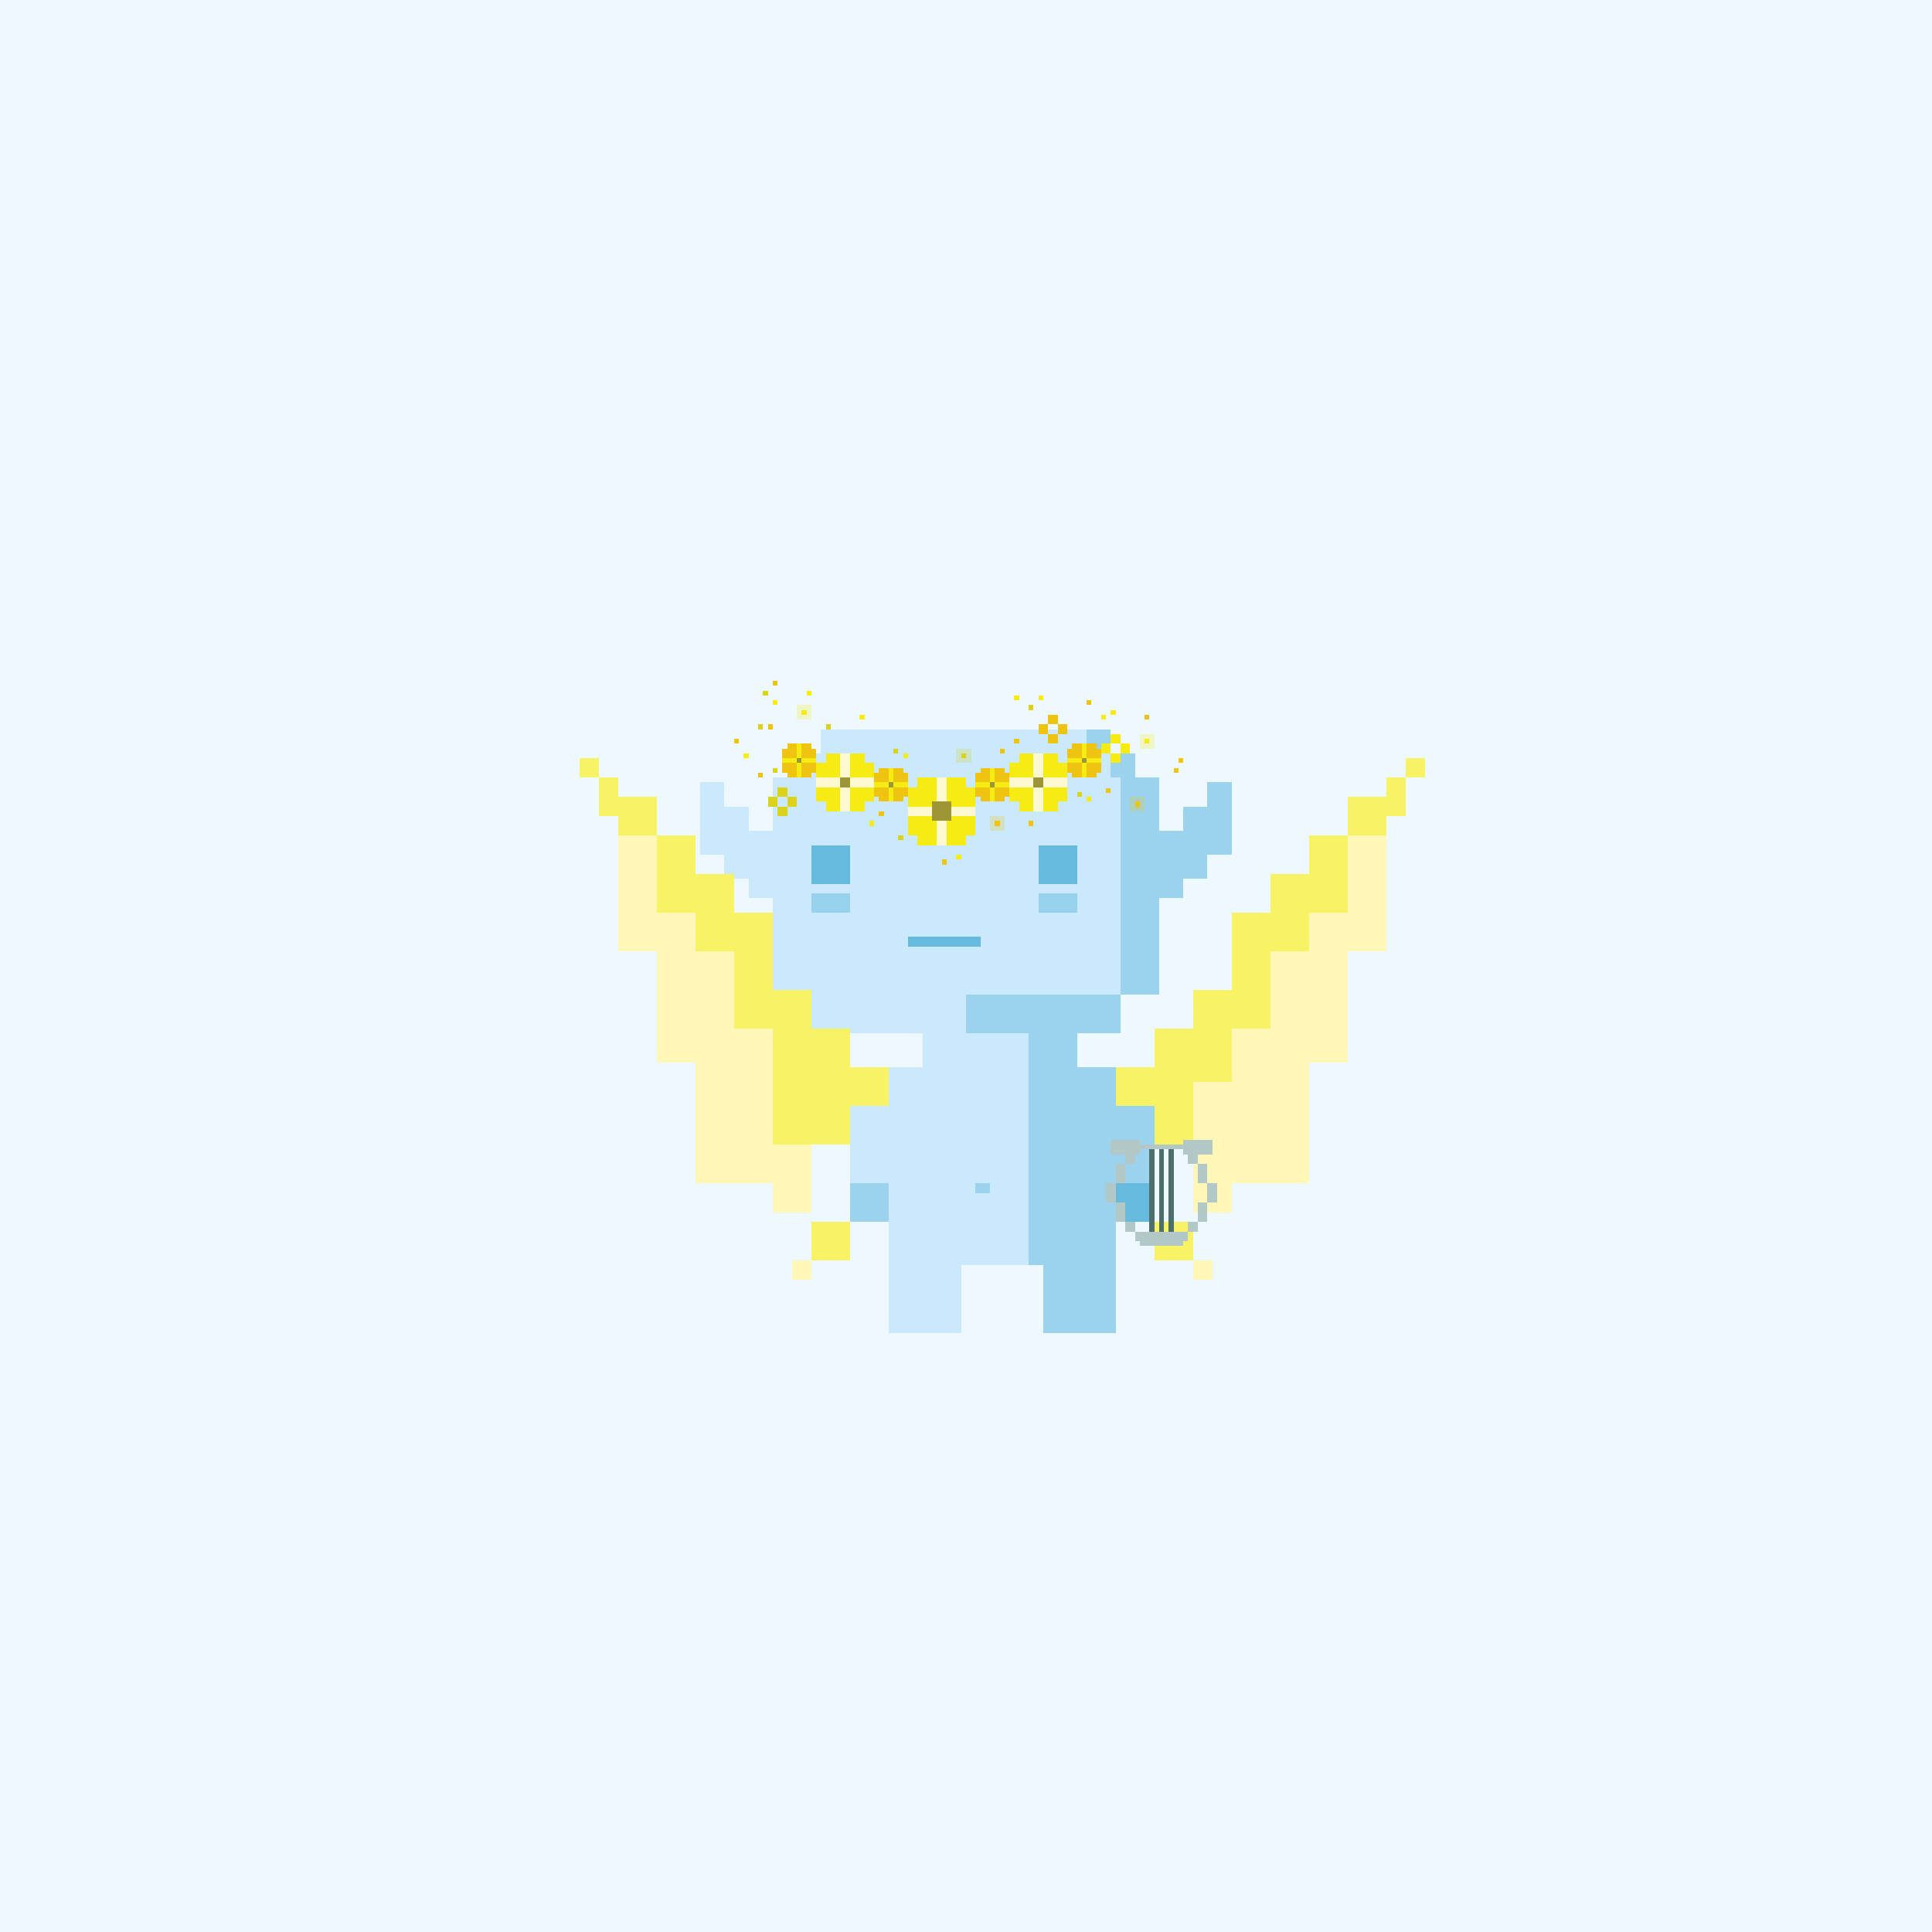 <svg xmlns="http://www.w3.org/2000/svg" viewBox="0 0 400 400">
  <defs>
    <style>.Body__cls-1{fill:#edf9ff}.Body__cls-2{fill:#cbe9fc}.Body__cls-3,.Body__cls-4{fill:#66bade}.Body__cls-4{opacity:0.5}.Body__cls-5{fill:#9bd3ef}</style>
  </defs>
  <g id="Body__Water_Fairy" data-name="Water Fairy" shape-rendering="crispEdges">
    <path class="Body__cls-1" d="M-2-2H403V402H-2z"/>
    <path class="Body__cls-2" d="M240 206 240 161 235 161 235 156 230 156 230 151 170 151 170 156 165 156 165 161 160 161 160 172 155 172 155 167 150 167 150 162 145 162 145 167 145 172 145 177 150 177 150 182 155 182 155 186 160 186 160 206 168 206 168 214 191 214 191 221 184 221 184 229 176 229 176 245 184 245 184 262 184 272 184 276 199 276 199 272 199 262 213 262 213 214 200 214 200 206 240 206z"/>
    <path id="Body__Left_Eye" data-name="Left Eye" class="Body__cls-3" d="M168 175H176V183H168z"/>
    <path id="Body__Right_Eye" data-name="Right Eye" class="Body__cls-3" d="M215 175H223V183H215z"/>
    <path id="Body__Mouth" class="Body__cls-3" d="M188 194H203V196H188z"/>
    <path id="Body__Left_Cheek" data-name="Left Cheek" class="Body__cls-4" d="M168 185H176V189H168z"/>
    <path id="Body__Right_Cheek" data-name="Right Cheek" class="Body__cls-4" d="M215 185H223V189H215z"/>
    <path id="Body__Left_Shoe" data-name="Left Shoe" class="Body__cls-5" d="M176 245H184V253H176z"/>
    <path id="Body__Left_Hand" data-name="Left Hand" class="Body__cls-3" d="M231 245H239V253H231z"/>
    <path class="Body__cls-5" d="M250 162 250 167 245 167 245 172 240 172 240 161 235 161 235 156 230 156 230 161 232 161 232 206 240 206 240 186 245 186 245 182 250 182 250 177 255 177 255 172 255 167 255 162 250 162zM200 214 213 214 213 262 216 262 216 272 216 276 231 276 231 272 231 262 231 245 239 245 239 229 231 229 231 221 223 221 223 214 232 214 232 206 200 206 200 214zM225 151H230V156H225zM202 245H205V247H202z"/>
  </g>
  <defs>
    <style>.Wings__cls-1{fill:#f8f365}.Wings__cls-2{fill:#fff7b7}</style>
  </defs>
  <g id="Wings__Sunbeam_Wings" data-name="Sunbeam Wings" shape-rendering="crispEdges">
    <path class="Wings__cls-1" d="M239 253H247V261H239zM271 181 263 181 263 189 255 189 255 197 255 205 247 205 247 213 239 213 239 221 231 221 231 229 239 229 239 237 247 237 255 237 255 213 263 213 263 245 271 245 271 189 279 189 279 173 271 173 271 181zM287 165 279 165 279 173 287 173 287 169 291 169 291 165 291 161 287 161 287 165zM291 157H295V161H291z"/>
    <path class="Wings__cls-2" transform="translate(498 526) rotate(180)" d="M247 261H251V265H247z"/>
    <path class="Wings__cls-1" transform="translate(344 514) rotate(-180)" d="M168 253H176V261H168z"/>
    <path class="Wings__cls-2" d="M279 173 279 189 271 189 271 197 263 197 263 213 255 213 255 224 247 224 247 251 255 251 255 245 263 245 271 245 271 220 279 220 279 197 287 197 287 189 287 173 279 173zM160 224 160 213 152 213 152 197 144 197 144 189 136 189 136 173 128 173 128 189 128 197 136 197 136 220 144 220 144 245 152 245 160 245 160 251 168 251 168 224 160 224z"/>
    <path class="Wings__cls-1" d="M176 221 176 213 168 213 168 205 160 205 160 197 160 189 152 189 152 181 144 181 144 173 136 173 136 189 144 189 144 197 152 197 152 213 160 213 160 237 168 237 176 237 176 229 184 229 184 221 176 221zM128 165 128 161 124 161 124 165 124 169 128 169 128 173 136 173 136 165 128 165zM120 157H124V161H120z"/>
    <path class="Wings__cls-2" d="M164 261H168V265H164z"/>
  </g>
  <defs>
    <style>.Accessory__cls-1{fill:#4e706d}.Accessory__cls-2{fill:#b1c8c7}</style>
  </defs>
  <g id="Accessory__Harp" shape-rendering="crispEdges">
    <path class="Accessory__cls-1" d="M238 238H239V255H238zM242 238H243V255H242zM240 238H241V255H240z"/>
    <path class="Accessory__cls-2" d="M235 239 236 239 236 238 245 238 245 239 246 239 246 241 248 241 248 239 251 239 251 236 245 236 245 237 236 237 236 236 230 236 230 239 233 239 233 241 235 241 235 239zM231 241H233V245H231zM229 245H231V249H229zM231 249H233V253H231zM233 253H235V255H233zM248 241H250V245H248zM250 245H252V249H250zM248 249H250V253H248zM246 253H248V255H246zM235 257 236 257 236 258 245 258 245 257 246 257 246 255 235 255 235 257z"/>
  </g>
  <defs>
    <style>.Flower_Crown__cls-1,.Flower_Crown__cls-7{fill:#efc411}.Flower_Crown__cls-2,.Flower_Crown__cls-8{fill:#f7eb14}.Flower_Crown__cls-3{fill:#9e9635}.Flower_Crown__cls-4{fill:#fcf9d0}.Flower_Crown__cls-5,.Flower_Crown__cls-6{fill:#dad319}.Flower_Crown__cls-5,.Flower_Crown__cls-7,.Flower_Crown__cls-8{opacity:0.25}</style>
  </defs>
  <g id="Flower_Crown__Light_Crown" data-name="Light Crown" shape-rendering="crispEdges">
    <path class="Flower_Crown__cls-1" d="M169 155 168 155 168 154 163 154 163 155 162 155 162 160 163 160 163 161 168 161 168 160 169 160 169 155z"/>
    <path class="Flower_Crown__cls-2" transform="translate(331 315) rotate(180)" d="M165 154H166V161H165z"/>
    <path class="Flower_Crown__cls-2" d="M162 157H169V158H162z"/>
    <path class="Flower_Crown__cls-3" transform="translate(331 315) rotate(180)" d="M165 157H166V158H165z"/>
    <path class="Flower_Crown__cls-1" d="M228 155 227 155 227 154 222 154 222 155 221 155 221 160 222 160 222 161 227 161 227 160 228 160 228 155z"/>
    <path class="Flower_Crown__cls-2" transform="translate(449 315) rotate(180)" d="M224 154H225V161H224z"/>
    <path class="Flower_Crown__cls-2" d="M221 157H228V158H221z"/>
    <path class="Flower_Crown__cls-3" transform="translate(449 315) rotate(180)" d="M224 157H225V158H224z"/>
    <path class="Flower_Crown__cls-1" d="M209 160 208 160 208 159 203 159 203 160 202 160 202 165 203 165 203 166 208 166 208 165 209 165 209 160z"/>
    <path class="Flower_Crown__cls-2" transform="translate(411 325) rotate(180)" d="M205 159H206V166H205z"/>
    <path class="Flower_Crown__cls-2" d="M202 162H209V163H202z"/>
    <path class="Flower_Crown__cls-3" transform="translate(411 325) rotate(180)" d="M205 162H206V163H205z"/>
    <path class="Flower_Crown__cls-1" d="M188 160 187 160 187 159 182 159 182 160 181 160 181 165 182 165 182 166 187 166 187 165 188 165 188 160z"/>
    <path class="Flower_Crown__cls-2" transform="translate(369 325) rotate(180)" d="M184 159H185V166H184z"/>
    <path class="Flower_Crown__cls-2" d="M181 162H188V163H181z"/>
    <path class="Flower_Crown__cls-3" transform="translate(369 325) rotate(180)" d="M184 162H185V163H184z"/>
    <path class="Flower_Crown__cls-2" d="M181 158 179 158 179 156 171 156 171 158 169 158 169 166 171 166 171 168 179 168 179 166 181 166 181 158z"/>
    <path class="Flower_Crown__cls-4" transform="translate(350 324) rotate(180)" d="M174 156H176V168H174z"/>
    <path class="Flower_Crown__cls-4" d="M169 161H181V163H169z"/>
    <path class="Flower_Crown__cls-3" transform="translate(350 324) rotate(180)" d="M174 161H176V163H174z"/>
    <path class="Flower_Crown__cls-2" d="M221 158 219 158 219 156 211 156 211 158 209 158 209 166 211 166 211 168 219 168 219 166 221 166 221 158z"/>
    <path class="Flower_Crown__cls-4" transform="translate(430 324) rotate(180)" d="M214 156H216V168H214z"/>
    <path class="Flower_Crown__cls-4" d="M209 161H221V163H209z"/>
    <path class="Flower_Crown__cls-3" transform="translate(430 324) rotate(180)" d="M214 161H216V163H214z"/>
    <path class="Flower_Crown__cls-2" d="M202 163 200 163 200 161 190 161 190 163 188 163 188 173 190 173 190 175 200 175 200 173 202 173 202 163z"/>
    <path class="Flower_Crown__cls-4" transform="translate(390 336) rotate(180)" d="M194 161H196V175H194z"/>
    <path class="Flower_Crown__cls-4" d="M188 167H202V169H188z"/>
    <path class="Flower_Crown__cls-3" transform="translate(390 336) rotate(180)" d="M193 166H197V170H193z"/>
    <path class="Flower_Crown__cls-5" d="M198 155H201.11V158H198z"/>
    <path class="Flower_Crown__cls-6" d="M199 156H200V157H199zM171 150H172V151H171zM223 164H224V165H223zM160 159H161V160H160zM185 155H186V156H185zM186 173H187V174H186zM158 143H159V144H158zM213 146H214V147H213zM157 150H158V151H157z"/>
    <path class="Flower_Crown__cls-7" d="M205 169H208V172H205z"/>
    <path class="Flower_Crown__cls-6" d="M161 167H163V169H161zM163 165H165V167H163zM161 163H163V165H161zM159 165H161V167H159z"/>
    <path class="Flower_Crown__cls-1" d="M206 170H207V171H206z"/>
    <path class="Flower_Crown__cls-7" d="M234 165H237V168H234z"/>
    <path class="Flower_Crown__cls-1" d="M235 166H236V167H235zM157 160H158V161H157zM160 141H161V142H160zM195 178H196V179H195zM225 145H226V146H225zM213 170H214V171H213zM210 153H211V154H210zM207 155H208V156H207zM159 150H160V151H159zM244 157H245V158H244zM243 159H244V160H243zM237 148H238V149H237zM152 153H153V154H152zM228.92 163.18H229.92V164.18H228.92z"/>
    <path class="Flower_Crown__cls-8" d="M236 152H239V155H236z"/>
    <path class="Flower_Crown__cls-1" d="M182 168H183V169H182zM217 152H219V154H217zM219 150H221V152H219zM217 148H219V150H217zM215 150H217V152H215z"/>
    <path class="Flower_Crown__cls-2" d="M237 153H238V154H237zM166 147H167V148H166z"/>
    <path class="Flower_Crown__cls-8" d="M165 146H168V149H165z"/>
    <path class="Flower_Crown__cls-2" d="M228 148H229V149H228zM167 143H168V144H167zM160 145H161V146H160zM187 156H188V157H187zM154 156H155V157H154zM215 144H216V145H215zM210 144H211V145H210zM225 165H226V166H225zM230 147H231V148H230zM180 170H181V171H180zM198 177H199V178H198zM178 148H179V149H178zM230 156H232V158H230zM232 154H234V156H232zM230 152H232V154H230zM228 154H230V156H228z"/>
  </g>
</svg>